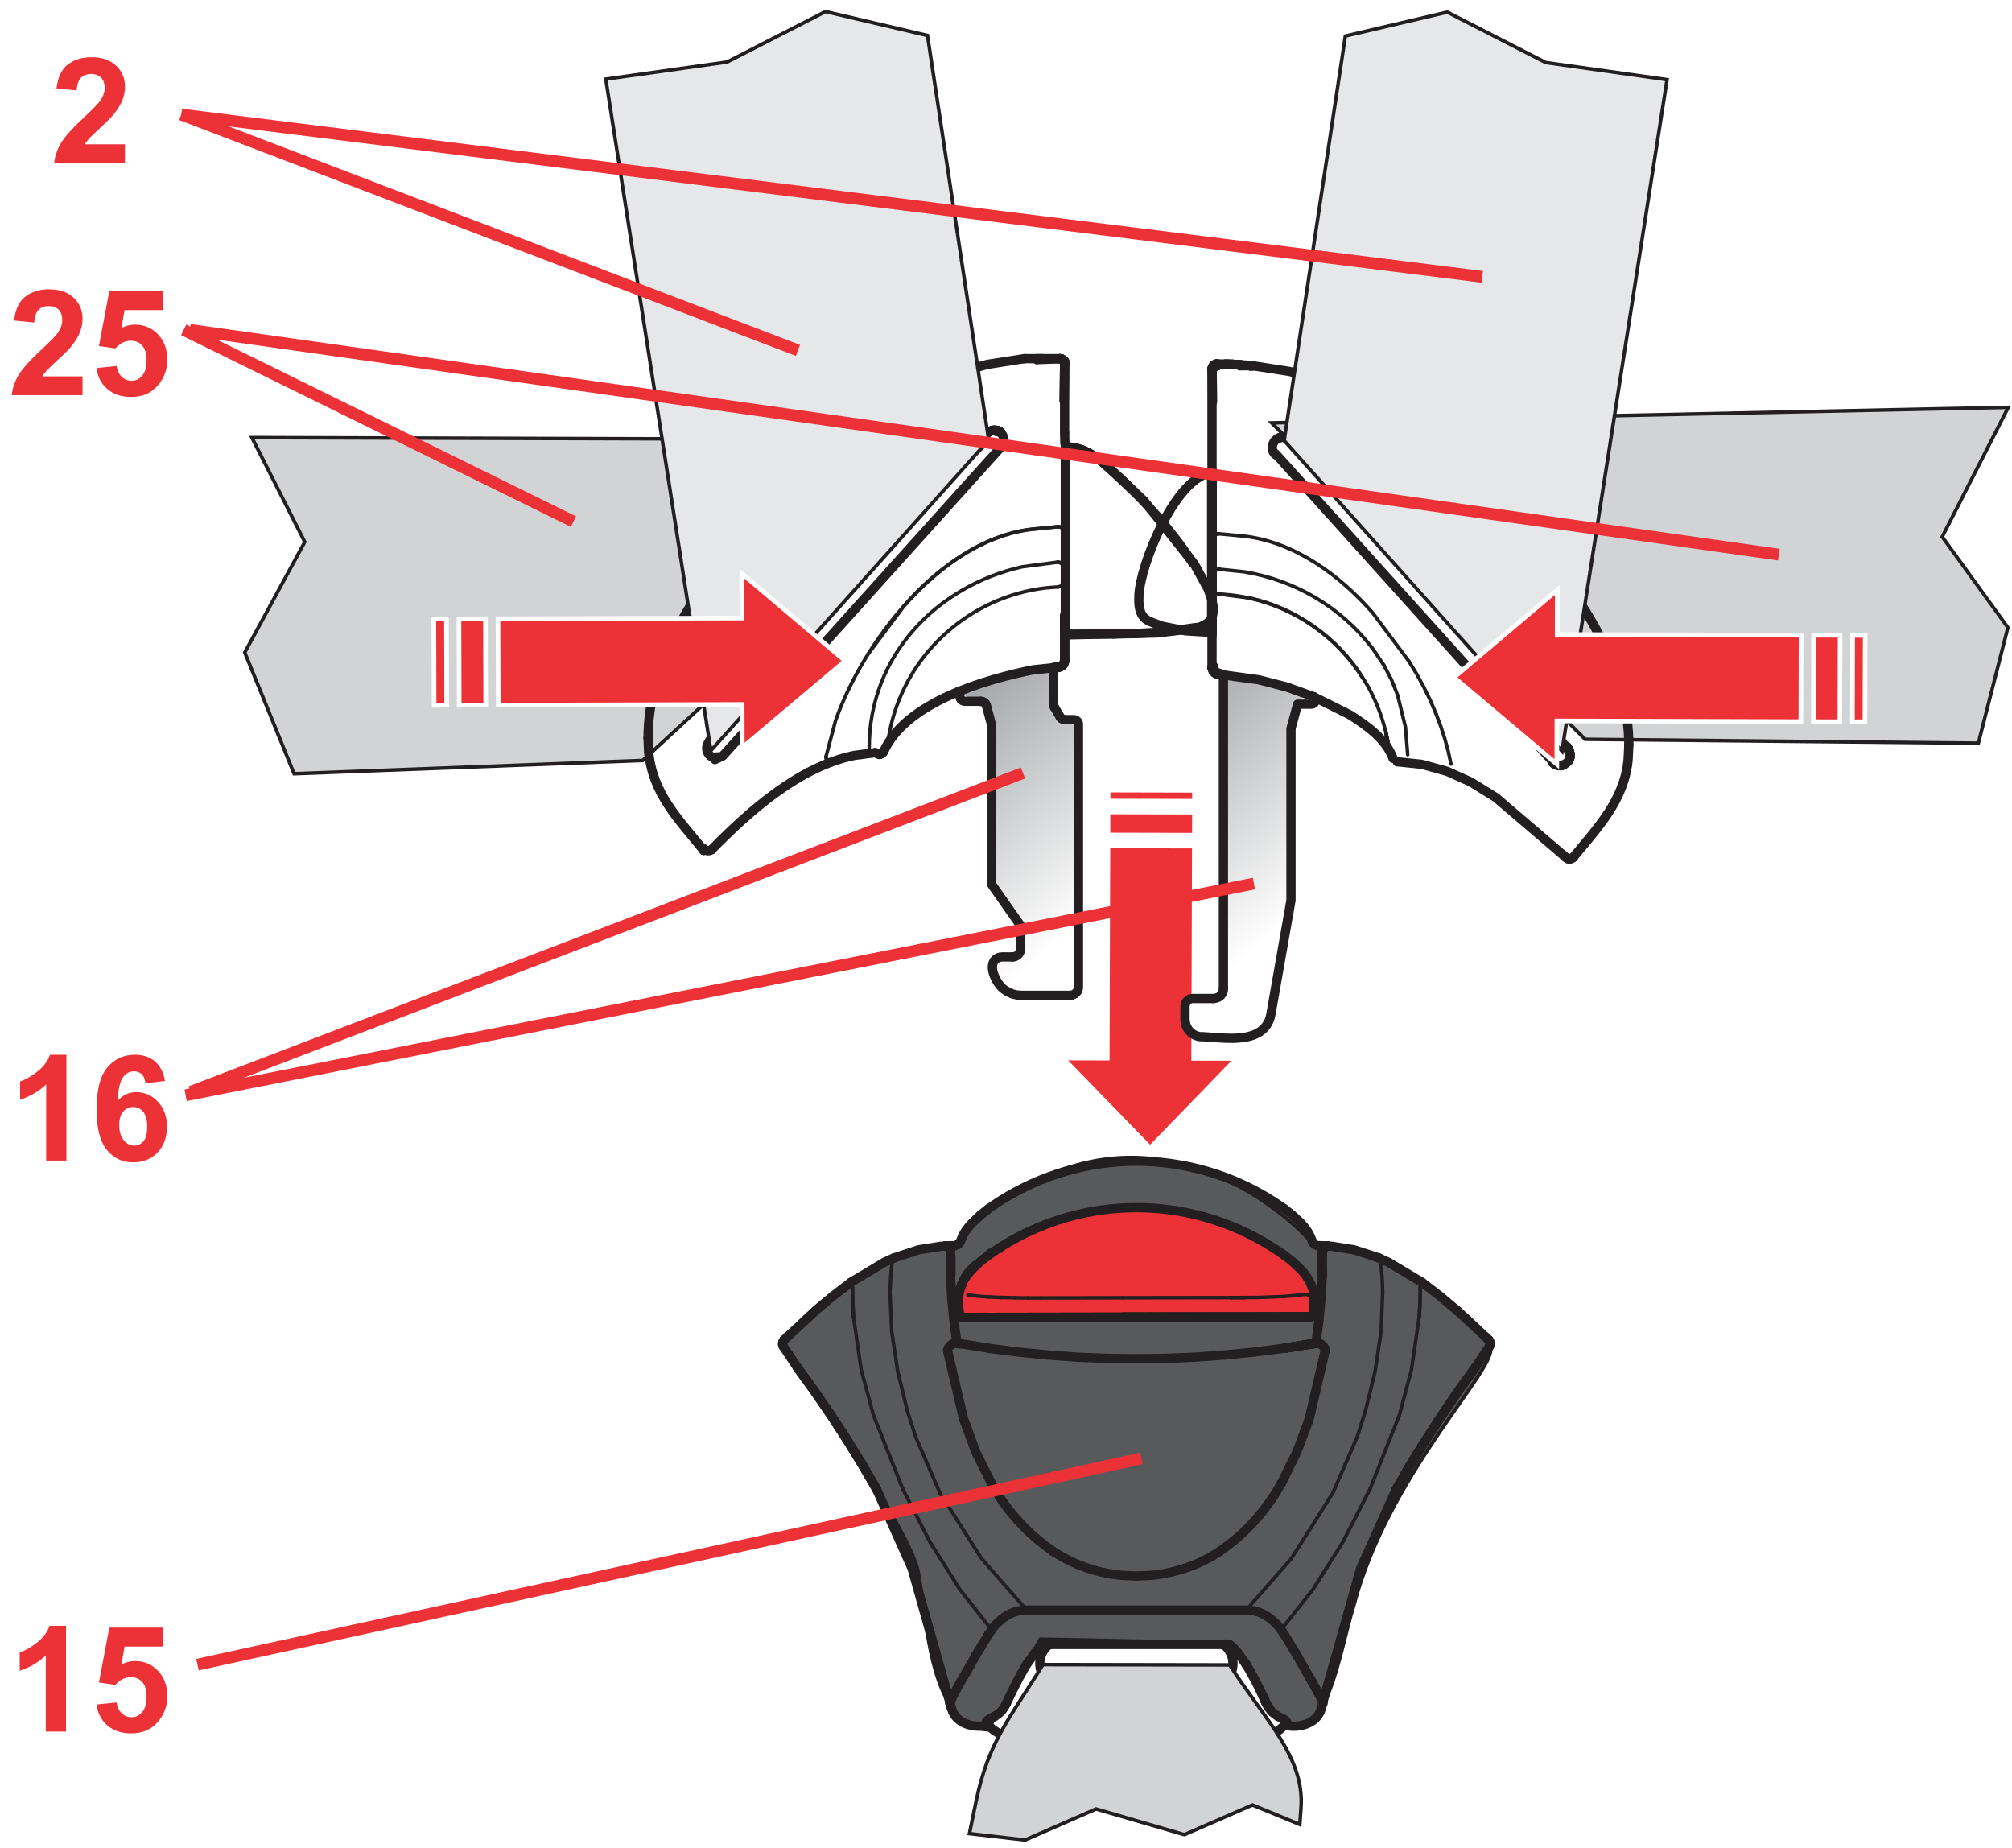 <?xml version="1.0" encoding="UTF-8"?>
<!DOCTYPE svg PUBLIC "-//W3C//DTD SVG 1.1//EN" "http://www.w3.org/Graphics/SVG/1.1/DTD/svg11.dtd">
<!-- Creator: CorelDRAW 2018 (64-Bit) -->
<svg xmlns="http://www.w3.org/2000/svg" xml:space="preserve" width="43.392mm" height="39.857mm" version="1.1" style="shape-rendering:geometricPrecision; text-rendering:geometricPrecision; image-rendering:optimizeQuality; fill-rule:evenodd; clip-rule:evenodd"
viewBox="0 0 1636.97 1503.62"
 xmlns:xlink="http://www.w3.org/1999/xlink">
 <defs>
  <style type="text/css">
   <![CDATA[
    .str0 {stroke:white;stroke-width:3.76;stroke-miterlimit:2.613}
    .str4 {stroke:#ED3237;stroke-width:9.58;stroke-miterlimit:2.613}
    .str1 {stroke:#231F20;stroke-width:2.87;stroke-miterlimit:2.613}
    .str2 {stroke:#231F20;stroke-width:7.55;stroke-linecap:round;stroke-linejoin:round;stroke-miterlimit:2.613}
    .str3 {stroke:#231F20;stroke-width:2.87;stroke-linecap:round;stroke-linejoin:round;stroke-miterlimit:2.613}
    .fil5 {fill:none}
    .fil8 {fill:none;fill-rule:nonzero}
    .fil2 {fill:#D1D3D4}
    .fil7 {fill:#E6E7E8}
    .fil1 {fill:#ED3237}
    .fil0 {fill:white;fill-rule:nonzero}
    .fil6 {fill:#ED3237;fill-rule:nonzero}
    .fil10 {fill:url(#id0)}
    .fil3 {fill:url(#id1)}
    .fil12 {fill:url(#id2)}
    .fil4 {fill:url(#id3)}
    .fil9 {fill:url(#id4)}
    .fil11 {fill:url(#id5)}
   ]]>
  </style>
  <linearGradient id="id0" gradientUnits="userSpaceOnUse" x1="918.66" y1="597.96" x2="1048.68" y2="748.49">
   <stop offset="0" style="stop-opacity:1; stop-color:#A7A9AC"/>
   <stop offset="1" style="stop-opacity:1; stop-color:white"/>
  </linearGradient>
  <linearGradient id="id1" gradientUnits="userSpaceOnUse" xlink:href="#id0" x1="761.47" y1="593.03" x2="890.06" y2="741.9">
  </linearGradient>
  <radialGradient id="id2" gradientUnits="userSpaceOnUse" gradientTransform="matrix(0 -0 -0 0 930 1044)" cx="929.73" cy="1044.11" r="5.78" fx="929.73" fy="1044.11">
   <stop offset="0" style="stop-opacity:1; stop-color:#58595B"/>
   <stop offset="1" style="stop-opacity:1; stop-color:#808285"/>
  </radialGradient>
  <radialGradient id="id3" gradientUnits="userSpaceOnUse" gradientTransform="matrix(0 -0 -0 0 823 548)" cx="822.53" cy="548.6" r="4.62" fx="822.53" fy="548.6">
   <stop offset="0" style="stop-opacity:1; stop-color:#231F20"/>
   <stop offset="1" style="stop-opacity:1; stop-color:#A7A9AC"/>
  </radialGradient>
  <radialGradient id="id4" gradientUnits="userSpaceOnUse" gradientTransform="matrix(0 -0 -0 0 1042 554)" xlink:href="#id3" cx="1041.89" cy="554.38" r="4.06" fx="1041.89" fy="554.38">
  </radialGradient>
  <radialGradient id="id5" gradientUnits="userSpaceOnUse" gradientTransform="matrix(3.491 -0 -0 3.491 188 -3691)" cx="-75.65" cy="1481.82" r="69.34" fx="-75.65" fy="1481.82">
   <stop offset="0" style="stop-opacity:1; stop-color:#231F20"/>
   <stop offset="1" style="stop-opacity:1; stop-color:#58595B"/>
  </radialGradient>
 </defs>
 <g id="Слой_x0020_1">
  <polygon class="fil0" points="-0,1503.62 1636.97,1503.62 1636.97,0 -0,0 "/>
  <polygon class="fil1 str0" points="864.56,860.74 900.85,860.83 901.41,688.17 971.72,688.34 971.15,861.01 1006.31,861.09 935.76,933.93 "/>
  <polygon class="fil1 str0" points="901.51,660.54 971.81,660.71 971.75,679.46 901.44,679.29 "/>
  <polygon class="fil1 str0" points="901.57,642.78 971.88,642.96 971.84,651.83 901.55,651.66 "/>
  <polygon class="fil2 str1" points="204.94,356.01 247.96,440.9 199.13,530.79 239.25,629.46 522.9,618.66 806.27,357.81 "/>
  <polygon class="fil3" points="853.41,541.5 857.49,580.78 877.55,583.33 875.77,809.01 817.03,809.7 804.42,782.71 831.54,776.03 829.19,748.28 806.88,716.42 806.36,577.12 780.6,563.57 853.41,541.5 "/>
  <path class="fil4" d="M593.12 613.2l223.44 -252.87c5.21,-3.25 -52.4,-26.55 -44.54,-58.44l91.72 -13.16c2.81,-0.77 5.09,48.81 -0.38,72.75 34.76,-0.12 108.91,80.64 125.37,139.93 5.53,19.94 -111.3,15.93 -122.88,15.31 -0.57,-1.57 1.45,26.79 -1.72,25.03 -48.28,3.62 -97.43,14.25 -152.73,74.05 -14.56,-9.49 -124.18,49.36 -132.41,78.99 -98.47,-53.62 -52.08,-213.47 91.38,-327.62l3.01 41.47 11.42 71.24 -104.57 118.7c-5.1,3.83 -11.05,25.95 12.89,14.63l0 0z"/>
  <polyline class="fil5 str2" points="780.9,562.19 780.9,566.54 781.25,567.94 781.95,569.23 783.14,570.05 784.55,570.52 798.04,570.52 798.04,570.64 "/>
  <polyline class="fil5 str2" points="802.4,573.46 801.45,571.93 799.93,570.88 798.04,570.52 798.04,570.64 "/>
  <polyline class="fil5 str2" points="802.4,573.46 806.86,590.13 806.86,719.54 830.34,753.01 830.34,772.14 "/>
  <polyline class="fil5 str2" points="823.77,778.49 825.77,778.25 827.64,777.32 829.05,775.91 829.99,774.04 830.34,772.04 830.34,772.14 "/>
  <path class="fil5 str2" d="M823.77 778.49l-8.45 0 -2.12 0.24c-12.08,3.83 -2.55,22.11 4,26.42l3.17 2 3.53 1.53 3.63 0.81 3.87 0.24 39.23 0 2.22 -0.34 2.12 -1.18 1.53 -1.64 0.81 -2.12 0.12 -2.36 0 -213.36 -0.34 -1.28 -0.95 -1.06 -1.17 -0.71 -1.29 -0.23 -7.52 0 0 0.11"/>
  <polyline class="fil5 str2" points="862.63,583.45 863.58,584.62 864.75,585.21 866.16,585.45 866.16,585.57 "/>
  <polyline class="fil5 str2" points="862.63,583.45 857.81,575.23 857.81,575.35 "/>
  <polyline class="fil5 str2" points="856.99,572.65 857.23,573.94 857.81,575.23 857.81,575.35 "/>
  <polyline class="fil5 str2" points="856.99,572.65 856.99,543.29 856.99,543.41 "/>
  <polyline class="fil5 str2" points="972.89,510.53 956.34,512.88 939.66,514.53 922.87,515.47 906.19,515.7 906.19,515.82 "/>
  <path class="fil5 str2" d="M868.26 363.51l3.29 0.24 5.4 1.05 5.29 1.76 7.05 3.76 7.75 5.4 33.7 31.7 40.98 51.54 11.17 20.2 2.93 8.22 1.17 5.75 0.12 3.75 -0.34 2.58 -0.24 1.17c-2.05,6.87 -8.7,9.28 -15.15,10.7l-30.53 3.63 -72.46 1.53 0 0.11"/>
  <path class="fil5 str2" d="M895.16 374.67l12.1 10.45c23.8,21.49 45.16,45.75 62.94,72.45l0 0.12"/>
  <line class="fil5 str2" x1="866.16" y1="501.02" x2="866.16" y2= "518.75" />
  <polyline class="fil5 str2" points="866.16,501.02 866.4,519.21 866.4,519.33 "/>
  <polyline class="fil5 str2" points="866.16,518.63 866.16,501.02 866.16,501.14 "/>
  <polyline class="fil5 str2" points="866.16,501.02 866.4,519.21 866.4,519.33 "/>
  <line class="fil5 str2" x1="866.75" y1="362.81" x2="866.75" y2= "517.34" />
  <path class="fil5 str2" d="M629.3 407.9l-36.98 41.68c-34.19,42.55 -64.83,94.25 -65.05,150.55l0 0.11"/>
  <path class="fil5 str3" d="M705.99 532.48l29.58 -39.57c26.32,-30.18 62.67,-57.16 103.46,-62.37l22.08 -2.1 0 0.11"/>
  <path class="fil5 str3" d="M671.93 615.86l7.87 -29.58c22.47,-63.96 84.48,-144.93 156.42,-155.25l24.9 -2.58 0 0.12"/>
  <path class="fil5 str3" d="M860.41 457.34l-28.65 3.75c-69.98,15.69 -124.66,72.74 -124.58,147.14l0 0.12"/>
  <path class="fil5 str3" d="M722.9 599.89l1.88 -9.28c14.09,-60.29 65.12,-105.39 126.59,-112.38l9.38 -0.71 0 0.12"/>
  <path class="fil5 str2" d="M577.4 602.7l-1.76 2.82c-2.02,4.82 0.84,10.14 5.99,11.15l1.29 0.12 -1.22 1.2 3.33 -1.56 -3.83 -0.47 5.84 -0.34 0.58 -0.36 0.47 -0.34 225.34 -250.12 1.64 -1.76 0.6 -0.94 0.58 -0.93 0.35 -1.07 0.12 -1.05 0.12 -1.07 -0.12 -1.05c-0.48,-2.84 -1.85,-4.53 -4.35,-5.87l-1.05 -0.24 -1.17 -0.24 0 0.12"/>
  <polyline class="fil5 str2" points="802.16,353.17 577.4,602.7 577.4,602.82 "/>
  <polyline class="fil5 str2" points="577.4,602.7 802.16,353.17 802.16,353.28 "/>
  <polyline class="fil5 str2" points="833.39,291.75 803.21,296.45 773.14,305.02 744.85,317.24 706.21,340.49 639.4,397.56 629.3,407.89 629.3,408 "/>
  <line class="fil5 str2" x1="866.16" y1="296.11" x2="866.16" y2= "352.35" />
  <polyline class="fil5 str2" points="865.8,326.17 866.16,296.11 866.16,296.23 "/>
  <polyline class="fil5 str2" points="865.8,326.17 866.16,296.11 866.16,296.23 "/>
  <polyline class="fil5 str2" points="866.16,296.11 865.92,294.58 865.11,293.16 863.81,292.23 862.29,291.87 862.29,291.99 "/>
  <polyline class="fil5 str2" points="866.28,295.28 865.93,293.87 864.99,292.7 863.81,291.99 862.29,291.75 862.29,291.87 "/>
  <polyline class="fil5 str2" points="866.28,295.4 865.93,293.87 864.99,292.7 863.81,291.99 862.29,291.75 862.29,291.87 863.81,292.23 865.11,293.16 865.93,294.58 866.16,296.11 866.16,296.23 "/>
  <polyline class="fil5 str2" points="866.28,295.4 865.93,293.87 864.99,292.7 863.81,291.99 862.29,291.75 862.29,291.87 "/>
  <polyline class="fil5 str2" points="848.31,291.75 833.39,291.75 833.39,291.87 "/>
  <polyline class="fil5 str2" points="862.29,291.87 843.73,292.58 843.73,292.7 "/>
  <polyline class="fil5 str2" points="843.61,291.75 862.29,291.75 862.29,291.87 "/>
  <line class="fil5 str2" x1="866.28" y1="293.99" x2="866.28" y2= "295.4" />
  <line class="fil5 str2" x1="866.28" y1="294.11" x2="866.28" y2= "295.52" />
  <polyline class="fil5 str2" points="866.16,296.11 866.28,295.4 866.28,295.52 "/>
  <polyline class="fil5 str2" points="866.4,360.81 866.16,352.24 866.16,352.36 "/>
  <polyline class="fil5 str2" points="810.15,350.59 808.04,350.25 805.94,350.59 803.94,351.76 803.94,351.88 "/>
  <polyline class="fil5 str2" points="814.15,351.64 810.15,350.59 810.15,350.7 "/>
  <polyline class="fil5 str2" points="803.94,351.76 805.94,350.59 808.05,350.23 810.15,350.59 810.15,350.71 "/>
  <path class="fil5 str2" d="M814.15 351.64l-0.95 -0.58c-2.83,-1.73 -6.77,-1.6 -9.26,0.71l0 0.12"/>
  <polyline class="fil5 str2" points="810.15,350.59 814.15,351.64 814.15,351.76 "/>
  <polyline class="fil5 str2" points="812.62,350.71 814.25,351.76 814.25,351.88 "/>
  <polyline class="fil5 str2" points="811.67,350.37 812.62,350.71 812.62,350.83 "/>
  <polyline class="fil5 str2" points="810.02,350.01 811.67,350.37 811.67,350.47 "/>
  <polyline class="fil5 str2" points="807.56,350.01 810.02,350.01 810.02,350.13 "/>
  <polyline class="fil5 str2" points="811.91,351.07 812.03,351.07 812.03,351.19 "/>
  <polyline class="fil5 str2" points="812.62,351.31 811.91,351.07 811.91,351.19 "/>
  <polyline class="fil5 str2" points="812.03,351.07 811.56,350.95 811.56,351.07 "/>
  <polyline class="fil5 str2" points="812.74,350.71 814.15,351.66 814.15,351.76 "/>
  <polyline class="fil5 str2" points="812.03,350.47 812.74,350.71 812.74,350.82 "/>
  <polyline class="fil5 str2" points="811.91,350.47 812.03,350.47 812.03,350.59 "/>
  <polyline class="fil5 str2" points="807.69,350.01 809.81,349.89 811.91,350.47 811.91,350.59 "/>
  <polyline class="fil5 str2" points="895.17,374.67 887.54,369.5 881.08,366.44 874.74,364.45 871.45,363.98 868.05,363.74 868.05,363.86 "/>
  <polyline class="fil5 str2" points="868.05,363.74 872.51,364.09 876.86,365.03 881.08,366.32 885.07,368.2 885.07,368.32 "/>
  <path class="fil5 str3" d="M860.4 457.33l0.83 0c1.62,0.37 3.15,1.11 3.29,2.94l0 0.11"/>
  <polyline class="fil5 str3" points="864.51,460.27 864.51,459.92 864.39,459.68 864.27,459.32 864.16,459.1 864.04,458.86 863.8,458.62 863.56,458.39 863.33,458.15 862.98,457.93 862.63,457.81 861.92,457.45 861.22,457.33 860.4,457.33 860.4,457.45 "/>
  <path class="fil5 str3" d="M861.1 428.45l0.82 0.12c1.48,0.11 3.22,1.49 3.17,3.05l0 0.12"/>
  <polyline class="fil5 str3" points="865.09,431.62 865.09,431.25 864.97,431.03 864.97,430.67 864.75,430.44 864.63,430.08 864.39,429.86 864.15,429.62 863.92,429.38 863.56,429.15 863.33,429.03 862.63,428.67 861.92,428.55 861.1,428.45 861.1,428.55 "/>
  <polyline class="fil5 str3" points="860.74,477.53 862.27,477.19 863.44,476.36 864.27,475.19 864.49,473.78 864.49,473.9 "/>
  <path class="fil5 str2" d="M712.08 612.33l-17.02 2.24c-44.97,9.24 -84.95,44.98 -116.02,76.55l0 0.12"/>
  <path class="fil5 str2" d="M527.25 600.12l0.47 11.51c3.34,34.06 23.77,54.09 44.74,80.08l0 0.12"/>
  <polyline class="fil5 str3" points="671.93,615.85 672.17,616.79 672.4,617.72 672.87,618.43 673.1,618.9 673.46,619.13 673.81,619.49 674.17,619.72 674.39,619.84 674.75,620.08 675.1,620.08 675.46,620.2 675.81,620.08 676.16,620.08 676.16,620.2 "/>
  <polyline class="fil5 str3" points="676.16,620.08 675.81,620.08 675.46,620.2 675.11,620.08 674.75,620.08 674.41,619.84 674.17,619.72 673.82,619.49 673.46,619.13 673.22,618.91 672.87,618.43 672.41,617.72 672.17,616.79 671.93,615.85 671.93,615.97 "/>
  <polyline class="fil5 str2" points="572.48,691.71 573.18,690.88 573.18,691 "/>
  <polyline class="fil5 str2" points="573.18,690.88 572.48,691.71 572.48,691.83 "/>
  <polyline class="fil5 str2" points="573.18,690.88 574.47,691.83 576,692.17 577.64,691.93 579.05,691.12 579.05,691.23 "/>
  <path class="fil5 str2" d="M860.63 542.81l-20.19 2.12c-37.72,7.63 -102.9,25.91 -121.31,66.11l0 0.12"/>
  <line class="fil5 str2" x1="779.37" y1="562.89" x2="779.37" y2= "563.13" />
  <polygon class="fil5 str2" points="779.37,563.01 779.37,562.89 "/>
  <polyline class="fil5 str2" points="715.49,613.74 717.02,613.39 718.31,612.45 719.14,611.04 719.14,611.16 "/>
  <polyline class="fil5 str2" points="712.08,612.33 715.49,613.74 715.49,613.86 "/>
  <polyline class="fil5 str2" points="715.49,613.74 712.08,612.33 712.08,612.45 "/>
  <polyline class="fil5 str2" points="866.15,536.95 865.9,538.71 865.09,540.36 863.91,541.65 862.39,542.48 860.62,542.82 860.62,542.94 "/>
  <polyline class="fil5 str2" points="860.62,542.82 862.38,542.48 863.91,541.65 865.08,540.36 865.9,538.71 866.15,536.95 866.15,537.07 "/>
  <polyline class="fil5 str2" points="866.37,537.07 866.02,538.83 865.32,540.48 864.03,541.77 862.5,542.6 860.73,542.94 860.73,543.06 "/>
  <polyline class="fil5 str2" points="860.73,542.94 862.49,542.6 864.01,541.77 865.31,540.48 866.01,538.83 866.37,537.07 866.37,537.19 "/>
  <line class="fil5 str2" x1="866.13" y1="518.64" x2="866.13" y2= "537.07" />
  <polyline class="fil5 str2" points="860.61,542.83 860.02,542.25 860.02,542.37 "/>
  <polyline class="fil5 str2" points="860.02,542.25 860.61,542.83 860.61,542.96 "/>
  <polyline class="fil5 str2" points="857.08,543.08 860.61,542.83 860.61,542.96 "/>
  <polyline class="fil5 str2" points="856.96,543.2 857.08,543.08 857.08,543.2 "/>
  <polyline class="fil5 str2" points="860.71,542.96 856.96,543.2 856.96,543.31 "/>
  <polyline class="fil5 str2" points="860.6,542.83 860.71,542.96 860.71,543.08 "/>
  <polyline class="fil5 str2" points="860.71,542.96 860.6,542.83 860.6,542.96 "/>
  <line class="fil5 str2" x1="857.07" y1="543.08" x2="857.07" y2= "543.31" />
  <polyline class="fil5 str2" points="857.07,543.2 860.71,542.96 860.71,543.08 "/>
  <polyline class="fil5 str2" points="906.15,515.71 867.76,515.95 867.76,516.06 "/>
  <line class="fil5 str2" x1="866.35" y1="519.24" x2="866.35" y2= "537.21" />
  <path class="fil6" d="M101.65 117.38l0 15.27 -57.61 0c0.64,-5.76 2.49,-11.23 5.63,-16.41 3.12,-5.16 9.28,-12 18.46,-20.56 7.44,-6.88 11.97,-11.58 13.64,-14.03 2.25,-3.39 3.4,-6.75 3.4,-10.06 0,-3.64 -0.97,-6.47 -2.95,-8.44 -1.98,-1.98 -4.7,-2.96 -8.16,-2.96 -3.45,0 -6.15,1.04 -8.2,3.09 -2.01,2.07 -3.2,5.51 -3.5,10.3l-16.37 -1.64c0.97,-9.05 4.03,-15.53 9.18,-19.48 5.14,-3.93 11.57,-5.91 19.3,-5.91 8.47,0 15.11,2.29 19.94,6.85 4.83,4.56 7.25,10.23 7.25,17.02 0,3.86 -0.69,7.52 -2.08,11.02 -1.38,3.49 -3.58,7.15 -6.57,10.96 -2,2.54 -5.59,6.2 -10.76,10.94 -5.19,4.75 -8.49,7.93 -9.86,9.49 -1.38,1.56 -2.52,3.07 -3.38,4.55l32.65 0z"/>
  <path class="fil6" d="M54.01 944.16l-16.44 0 0 -61.95c-6,5.64 -13.07,9.78 -21.21,12.46l0 -14.91c4.27,-1.4 8.94,-4.06 13.97,-7.98 5.03,-3.92 8.48,-8.49 10.34,-13.72l13.34 0 0 86.09z"/>
  <path class="fil6" d="M134.26 879.42l-15.91 1.76c-0.38,-3.27 -1.4,-5.7 -3.03,-7.27 -1.64,-1.56 -3.78,-2.34 -6.4,-2.34 -3.45,0 -6.38,1.56 -8.8,4.7 -2.4,3.12 -3.89,9.6 -4.52,19.46 4.11,-4.83 9.18,-7.24 15.26,-7.24 6.87,0 12.74,2.61 17.63,7.85 4.89,5.2 7.33,11.95 7.33,20.22 0,8.78 -2.57,15.81 -7.72,21.12 -5.12,5.3 -11.75,7.94 -19.82,7.94 -8.65,0 -15.77,-3.35 -21.35,-10.09 -5.56,-6.72 -8.36,-17.74 -8.36,-33.07 0,-15.72 2.89,-27.03 8.7,-33.98 5.8,-6.95 13.35,-10.42 22.64,-10.42 6.51,0 11.9,1.84 16.17,5.47 4.26,3.65 6.99,8.94 8.16,15.89zm-37.25 35.85c0,5.32 1.23,9.46 3.67,12.35 2.46,2.92 5.27,4.38 8.42,4.38 3.06,0 5.58,-1.2 7.61,-3.58 2.04,-2.37 3.02,-6.29 3.02,-11.7 0,-5.56 -1.06,-9.66 -3.26,-12.26 -2.18,-2.6 -4.91,-3.89 -8.19,-3.89 -3.15,0 -5.83,1.24 -8.01,3.72 -2.2,2.47 -3.27,6.15 -3.27,10.98z"/>
  <path class="fil6" d="M53.69 1408.71l-16.44 0 0 -61.95c-6,5.64 -13.07,9.78 -21.22,12.46l0 -14.91c4.27,-1.4 8.94,-4.06 13.98,-7.97 5.03,-3.93 8.48,-8.49 10.34,-13.72l13.34 0 0 86.09z"/>
  <path class="fil6" d="M78.51 1386.65l16.37 -1.68c0.46,3.69 1.85,6.63 4.15,8.79 2.29,2.17 4.95,3.25 7.94,3.25 3.43,0 6.35,-1.38 8.71,-4.17 2.38,-2.79 3.58,-7.01 3.58,-12.62 0,-5.26 -1.18,-9.2 -3.55,-11.85 -2.36,-2.62 -5.43,-3.95 -9.21,-3.95 -4.71,0 -8.94,2.1 -12.69,6.27l-13.32 -1.93 8.43 -44.63 43.45 0 0 15.38 -31 0 -2.58 14.56c3.67,-1.82 7.4,-2.75 11.23,-2.75 7.29,0 13.48,2.66 18.54,7.94 5.07,5.32 7.6,12.2 7.6,20.67 0,7.05 -2.04,13.35 -6.13,18.89 -5.58,7.56 -13.31,11.34 -23.21,11.34 -7.93,0 -14.37,-2.12 -19.36,-6.38 -4.99,-4.25 -7.99,-9.96 -8.94,-17.14z"/>
  <polygon class="fil7 str1" points="492.88,64.36 591.57,50.45 671.65,9.42 754.62,28.88 804.42,357.99 578.35,610.67 "/>
  <polygon class="fil1 str0" points="603.52,466.51 603.63,502.8 405.17,503.36 405.37,573.67 603.83,573.1 603.92,608.26 687.65,537.71 "/>
  <polygon class="fil1 str0" points="373.42,503.44 373.62,573.75 395.16,573.69 394.96,503.37 "/>
  <polygon class="fil1 str0" points="353,503.51 353.2,573.82 363.41,573.78 363.21,503.48 "/>
  <polygon class="fil2 str1" points="1633.94,331.39 1580.21,436.72 1633.63,510.53 1609.6,604.61 1289.67,601.45 1034.63,344.02 "/>
  <path class="fil6" d="M67.14 306.19l0 15.26 -57.61 0c0.64,-5.76 2.49,-11.23 5.63,-16.41 3.11,-5.16 9.27,-12 18.46,-20.56 7.44,-6.88 11.96,-11.58 13.64,-14.03 2.25,-3.4 3.39,-6.75 3.39,-10.06 0,-3.65 -0.97,-6.47 -2.95,-8.44 -1.98,-1.98 -4.7,-2.95 -8.16,-2.95 -3.45,0 -6.15,1.04 -8.2,3.09 -2.01,2.08 -3.19,5.51 -3.5,10.3l-16.37 -1.64c0.97,-9.05 4.03,-15.53 9.19,-19.49 5.13,-3.92 11.56,-5.91 19.3,-5.91 8.47,0 15.11,2.29 19.93,6.85 4.83,4.56 7.25,10.23 7.25,17.02 0,3.86 -0.69,7.52 -2.07,11.02 -1.38,3.49 -3.58,7.15 -6.58,10.95 -2,2.54 -5.59,6.2 -10.75,10.94 -5.19,4.75 -8.49,7.93 -9.86,9.49 -1.38,1.56 -2.52,3.07 -3.38,4.55l32.65 0z"/>
  <path class="fil6" d="M78.5 299.41l16.37 -1.68c0.47,3.69 1.85,6.63 4.15,8.79 2.29,2.17 4.95,3.24 7.94,3.24 3.43,0 6.35,-1.38 8.72,-4.16 2.38,-2.8 3.58,-7.01 3.58,-12.62 0,-5.26 -1.18,-9.2 -3.55,-11.85 -2.35,-2.62 -5.43,-3.95 -9.21,-3.95 -4.71,0 -8.94,2.11 -12.7,6.27l-13.32 -1.93 8.42 -44.62 43.45 0 0 15.38 -31 0 -2.58 14.56c3.67,-1.82 7.4,-2.75 11.23,-2.75 7.29,0 13.48,2.66 18.54,7.94 5.07,5.32 7.6,12.2 7.6,20.67 0,7.05 -2.04,13.35 -6.14,18.89 -5.58,7.56 -13.31,11.34 -23.21,11.34 -7.93,0 -14.37,-2.12 -19.36,-6.38 -4.99,-4.24 -7.99,-9.95 -8.94,-17.14z"/>
  <line class="fil8 str4" x1="149.42" y1="268.34" x2="466.57" y2= "424.35" />
  <path class="fil9" d="M1257.58 618.96l-223.43 -252.87c-5.21,-3.24 52.39,-26.54 44.55,-58.43l-91.74 -13.16c-2.8,-0.77 -5.09,65.33 0.4,89.28 -34.78,-0.12 -43.83,49.64 -60.28,108.92 -5.53,19.94 47.24,22.13 58.81,21.51 -1.51,-0.53 -2.49,35.07 0.68,33.31 48.28,3.61 97.43,14.24 152.73,74.04 14.56,-9.48 124.18,49.38 132.41,79 98.49,-53.63 52.08,-213.47 -91.37,-327.63l-3.01 41.48 -11.42 71.23 104.58 118.7c5.08,3.85 11.03,25.97 -12.91,14.63l0 0z"/>
  <polygon class="fil10" points="1060.92,564.84 1048.46,590.68 1047.85,733.77 1033.66,827.18 1015.24,840.27 967.49,841.17 965.68,812.8 996.38,811.92 997.4,549.04 1060.92,564.84 "/>
  <line class="fil8 str2" x1="985.86" y1="384.18" x2="985.86" y2= "515.35" />
  <polyline class="fil8 str2" points="986.1,542.82 986.1,299.87 986.1,299.98 "/>
  <path class="fil8 str2" d="M1223.18 413.65l36.98 41.58c34.21,42.6 64.8,94.32 65.05,150.65l0 0.12"/>
  <polyline class="fil8 str2" points="985.98,515.8 985.98,383.58 985.98,383.71 "/>
  <line class="fil8 str2" x1="986.1" y1="382.29" x2="986.1" y2= "517.22" />
  <polyline class="fil8 str2" points="1275.08,608.46 1050.32,358.93 1050.32,359.04 "/>
  <polyline class="fil8 str2" points="1037.76,369.14 1263.57,619.86 1263.57,619.96 "/>
  <polyline class="fil8 str2" points="985.86,515.22 985.86,384.17 985.86,384.29 "/>
  <path class="fil8 str2" d="M984.32 514.39l-19.6 -1.17 -19.03 -3.76c-10.88,-4.18 -17.29,-4.63 -18.91,-16.9l-0.23 -3.17 0.12 -5.99c1.77,-25.23 27.94,-89.58 55.3,-98.06l1.18 -0.23 1.17 -0.12 0 0.12"/>
  <path class="fil8 str3" d="M1146.49 538.24l-29.58 -39.57c-26.3,-30.17 -62.7,-57.17 -103.46,-62.35l-22.07 -2.11 0 0.11"/>
  <path class="fil8 str3" d="M1125.95 541.19l-9.04 -13.39c-25.45,-33.67 -63.04,-55.75 -104.51,-62.59l-20.32 -2.11 0 0.11"/>
  <path class="fil8 str3" d="M991.73 483.29l24.78 3.17c37.81,8.13 71.84,32.27 92.17,65.17l0 0.12"/>
  <path class="fil8 str3" d="M1129.58 605.65l-1.88 -9.27c-14.08,-60.26 -65.14,-105.4 -126.59,-112.38l-9.38 -0.71 0 0.12"/>
  <polyline class="fil8 str2" points="1019.21,297.52 1049.27,302.21 1079.34,310.79 1107.63,323 1146.38,346.25 1213.08,403.32 1223.17,413.65 1223.17,413.77 "/>
  <polyline class="fil8 str2" points="986.21,301.05 986.56,326.65 986.56,326.75 "/>
  <polyline class="fil8 str2" points="997.14,296.12 1003.13,296.36 1003.13,296.47 "/>
  <polyline class="fil8 str2" points="1002.89,296.36 997.14,296.12 997.14,296.24 "/>
  <polyline class="fil8 str2" points="990.09,296.01 1002.89,296.36 1002.89,296.48 "/>
  <polyline class="fil8 str2" points="990.09,296.01 990.21,297.54 990.21,297.65 "/>
  <polyline class="fil8 str2" points="990.21,297.54 988.8,297.78 987.51,298.49 986.56,299.66 986.21,301.19 986.21,301.3 "/>
  <polyline class="fil8 str2" points="986.21,301.19 986.1,299.9 986.1,300.02 "/>
  <polyline class="fil8 str2" points="986.1,299.9 986.44,298.37 987.27,297.08 988.56,296.25 990.09,296.03 990.09,296.14 "/>
  <polyline class="fil8 str2" points="986.33,301.89 986.21,301.19 986.21,301.31 "/>
  <line class="fil8 str2" x1="990.21" y1="297.54" x2="990.21" y2= "297.78" />
  <polygon class="fil8 str2" points="990.21,297.66 990.21,297.54 "/>
  <polyline class="fil8 str2" points="986.1,299.9 986.21,301.07 986.21,301.19 "/>
  <polyline class="fil8 str2" points="990.21,297.54 990.09,296.01 990.09,296.13 "/>
  <polyline class="fil8 str2" points="990.21,297.54 989.97,296.01 989.97,296.13 "/>
  <polyline class="fil8 str2" points="1009.46,296.72 1002.89,296.37 1002.89,296.48 "/>
  <polyline class="fil8 str2" points="1003.12,296.37 1009.46,296.72 1009.46,296.84 "/>
  <polyline class="fil8 str2" points="1019.21,297.54 1017.21,297.54 1017.21,297.66 "/>
  <polyline class="fil8 str2" points="1017.21,297.54 1015.68,297.2 1015.68,297.3 "/>
  <polyline class="fil8 str2" points="1015.68,297.2 1019.21,297.54 1019.21,297.66 "/>
  <polyline class="fil8 str2" points="1015.68,297.2 1017.21,297.54 1017.21,297.66 "/>
  <polyline class="fil8 str2" points="1016.15,297.2 1017.44,297.54 1017.44,297.66 "/>
  <polyline class="fil8 str2" points="1017.44,297.54 1008.87,297.54 1008.87,297.66 "/>
  <polyline class="fil8 str2" points="1007.57,296.6 1016.15,297.19 1016.15,297.3 "/>
  <polyline class="fil8 str2" points="1019.19,297.54 1017.44,297.54 1017.44,297.66 "/>
  <polyline class="fil8 str2" points="1017.44,297.54 1016.15,297.2 1016.15,297.3 "/>
  <polyline class="fil8 str2" points="1016.15,297.2 1019.19,297.54 1019.19,297.66 "/>
  <path class="fil8 str2" d="M1037.28 369.53l-1.29 -1.76c-3.41,-6.76 3.6,-14.37 10.57,-11.39l2 1.17 0 0.12"/>
  <polyline class="fil8 str2" points="1048.56,357.55 1047.26,356.61 1047.26,356.73 "/>
  <polyline class="fil8 str2" points="1047.26,356.61 1046.09,356.14 1046.09,356.26 "/>
  <polyline class="fil8 str2" points="1046.09,356.14 1044.92,355.8 1044.92,355.9 "/>
  <polyline class="fil8 str2" points="1044.92,355.8 1042.46,355.8 1042.46,355.92 "/>
  <polyline class="fil8 str2" points="1042.46,355.8 1040.81,356.14 1040.81,356.26 "/>
  <polyline class="fil8 str2" points="1040.81,356.14 1039.86,356.49 1039.86,356.61 "/>
  <polyline class="fil8 str2" points="1049.03,357.9 1050.32,358.95 1050.32,359.07 "/>
  <polyline class="fil8 str2" points="1049.03,357.9 1048.57,357.54 1048.57,357.66 "/>
  <path class="fil8 str3" d="M991.38 434.21l-0.71 0.12c-1.5,0.02 -3.35,1.46 -3.29,3.05l0 0.12"/>
  <polyline class="fil8 str3" points="987.39,437.38 987.39,437.02 987.51,436.79 987.51,436.43 987.75,436.21 987.85,435.85 988.09,435.62 988.33,435.38 988.56,435.14 988.92,434.92 989.15,434.8 989.85,434.44 990.67,434.32 991.38,434.21 991.38,434.32 "/>
  <polyline class="fil8 str3" points="987.97,479.54 987.97,466.03 987.97,466.15 "/>
  <path class="fil8 str3" d="M992.08 463.1l-0.83 0c-1.49,0.31 -3.24,1.21 -3.29,2.94l0 0.11"/>
  <polyline class="fil8 str3" points="987.97,466.04 987.97,465.7 988.09,465.46 988.21,465.1 988.44,464.63 988.68,464.4 988.92,464.17 989.26,463.93 989.5,463.7 989.85,463.58 990.55,463.34 991.26,463.1 992.08,463.1 992.08,463.22 "/>
  <polyline class="fil8 str3" points="991.73,483.31 990.31,482.96 989.02,482.13 988.2,480.97 987.97,479.55 987.97,479.67 "/>
  <polyline class="fil8 str2" points="1068.99,566.9 1046.92,558.91 1024.25,553.04 992.55,548.69 992.55,548.81 "/>
  <polyline class="fil8 str2" points="991.85,548.57 990.09,548.23 988.56,547.4 987.39,546.11 986.56,544.46 986.32,542.7 986.32,542.82 "/>
  <polyline class="fil8 str2" points="986.32,542.7 986.08,542.82 986.08,542.94 "/>
  <polyline class="fil8 str2" points="986.08,542.82 986.43,544.58 987.13,546.23 988.42,547.52 989.96,548.35 991.73,548.69 991.73,548.81 "/>
  <polyline class="fil8 str2" points="986.08,542.82 986.32,542.7 986.32,542.82 "/>
  <polyline class="fil8 str2" points="991.73,548.69 989.97,548.35 988.44,547.52 987.15,546.23 986.44,544.58 986.08,542.82 986.08,542.94 "/>
  <polyline class="fil8 str2" points="986.08,542.82 987.03,542 987.03,542.12 "/>
  <polyline class="fil8 str2" points="987.03,542 987.37,543.76 988.08,545.28 989.37,546.58 990.9,547.52 992.67,547.87 992.67,547.99 "/>
  <polyline class="fil8 str2" points="987.03,542 986.08,542.82 986.08,542.94 "/>
  <polyline class="fil8 str2" points="986.32,542.7 986.56,544.46 987.37,546.11 988.56,547.4 990.07,548.23 991.85,548.57 991.85,548.69 "/>
  <polyline class="fil8 str2" points="1274.26,697.71 1216.95,648.75 1196.64,636.18 1177.26,627.49 1156.95,621.85 1136.87,619.73 1136.87,619.86 "/>
  <path class="fil8 str2" d="M1325.21 605.88l-0.58 12.22c-3.14,32.79 -24.5,55 -44.63,79.37l0 0.12"/>
  <path class="fil8 str2" d="M1068.99 566.9l29.36 14.68c13.76,8.81 28.92,19.26 34.99,35.23l0 0.12"/>
  <polyline class="fil8 str3" points="1180.55,621.62 1178.31,611.3 1175.49,600.95 1172.22,590.86 1168.45,580.87 1168.45,580.99 "/>
  <polyline class="fil8 str3" points="1145.32,614 1143.45,591.33 1137.1,565.5 1132.17,553.06 1125.95,541.19 1125.95,541.31 "/>
  <polyline class="fil8 str3" points="1168.45,580.88 1163.75,569.85 1158.47,559.05 1152.72,548.48 1146.49,538.26 1146.49,538.38 "/>
  <polygon class="fil8 str2" points="1068.99,567.02 1068.99,566.9 1068.99,567.02 1068.99,566.9 "/>
  <polyline class="fil8 str3" points="1129.59,605.65 1127.59,595.79 1127.59,595.91 "/>
  <polyline class="fil8 str3" points="1127.59,595.79 1129.59,605.65 1129.59,605.77 "/>
  <polyline class="fil8 str3" points="1127.59,595.79 1129.59,605.65 1129.59,605.77 "/>
  <polyline class="fil8 str3" points="1130.17,607.3 1129.59,605.65 1129.59,605.77 "/>
  <polyline class="fil8 str3" points="1129.59,605.65 1130.17,607.3 1130.17,607.41 "/>
  <polyline class="fil8 str3" points="1136.87,619.75 1136.99,619.51 1136.99,619.63 "/>
  <polyline class="fil8 str3" points="1133.22,617.04 1134.05,618.33 1135.34,619.28 1136.87,619.75 1136.87,619.87 "/>
  <polyline class="fil8 str3" points="1136.87,619.75 1135.34,619.28 1134.05,618.33 1133.22,617.04 1133.22,617.17 "/>
  <polyline class="fil8 str3" points="1136.87,619.75 1136.99,619.51 1136.99,619.63 "/>
  <path class="fil8 str2" d="M1263.57 619.86l1.65 1.41c6.12,4.1 13.96,-2.02 11.98,-8.93l-0.83 -2 0 0.12 0.35 0.71c1.28,2.74 1.05,4.8 -0.23,7.52l0 0.12"/>
  <polyline class="fil8 str2" points="1277.42,615.74 1277.3,612.8 1277.3,612.92 "/>
  <polyline class="fil8 str2" points="1276.01,609.75 1275.43,608.93 1275.43,609.05 "/>
  <polyline class="fil8 str2" points="1275.43,608.93 1275.89,609.75 1275.89,609.87 "/>
  <polyline class="fil8 str2" points="1275.43,608.93 1276.01,609.75 1276.01,609.87 "/>
  <polyline class="fil8 str2" points="1276.01,609.75 1276.6,610.22 1276.6,610.34 "/>
  <polyline class="fil8 str2" points="1276.6,610.22 1274.95,607.52 1274.95,607.64 "/>
  <polyline class="fil8 str2" points="1276.6,610.22 1276.36,610.46 1276.36,610.56 "/>
  <polyline class="fil8 str2" points="1276.36,610.34 1276.01,609.75 1276.01,609.87 "/>
  <polyline class="fil8 str2" points="1276.01,609.75 1276.6,610.22 1276.6,610.34 "/>
  <polyline class="fil8 str2" points="1274.96,607.52 1276.61,610.22 1276.61,610.34 "/>
  <polyline class="fil8 str2" points="1277.3,612.8 1276.72,611.04 1276.72,611.15 "/>
  <polyline class="fil8 str2" points="1276.72,611.04 1276.36,610.46 1276.36,610.58 "/>
  <polyline class="fil8 str2" points="1276.36,610.46 1276.6,610.22 1276.6,610.34 "/>
  <path class="fil8 str2" d="M1270.13 622.9l-0.94 0c-1.9,0.07 -3.81,-0.66 -5.27,-1.87l-0.71 -0.83 0 0.12"/>
  <polyline class="fil8 str2" points="1263.21,620.2 1263.56,619.84 1263.56,619.96 "/>
  <polyline class="fil8 str2" points="1263.56,619.84 1263.21,620.2 1263.21,620.3 "/>
  <polyline class="fil8 str2" points="1263.09,620.2 1264.26,621.25 1264.26,621.37 "/>
  <polyline class="fil8 str2" points="1265.91,622.19 1267.2,622.66 1267.2,622.78 "/>
  <polyline class="fil8 str2" points="1268.49,622.9 1270.13,622.9 1270.13,623.02 "/>
  <polyline class="fil8 str2" points="1271.2,622.66 1272.14,622.42 1272.14,622.54 "/>
  <polyline class="fil8 str2" points="1277.06,617.26 1277.41,615.73 1277.41,615.85 "/>
  <polyline class="fil8 str2" points="1280,697.46 1278.71,698.4 1277.18,698.87 1275.55,698.63 1274.26,697.69 1274.26,697.8 "/>
  <polyline class="fil8 str2" points="1274.26,697.69 1275.55,698.64 1277.2,698.87 1278.71,698.4 1280,697.46 1280,697.58 "/>
  <line class="fil8 str2" x1="995.37" y1="548.92" x2="995.37" y2= "804.2" />
  <polyline class="fil8 str2" points="987.63,812.31 989.62,811.95 991.62,811.14 993.27,809.85 994.44,808.2 995.25,806.2 995.37,804.09 995.37,804.2 "/>
  <path class="fil8 str2" d="M987.63 812.31l-17.26 0 -1.88 0.24 -1.77 0.93 -1.4 1.41 -0.83 1.64 -0.36 2 0 10.93 0.36 2.7 0.71 2.7 1.4 2.46 1.77 2.12 2.12 1.77 2.46 1.29 2.7 0.81c15.86,0.04 49.96,8.05 57.54,-14.78l0.83 -3.41 16.33 -92.65 0 -139.74 5.39 -19.84 10.93 0 1.41 -0.23 1.17 -0.7 0.82 -1.18 0.24 -1.41 0 -1.17 0 0.12"/>
  <polygon class="fil7 str1" points="1356.32,64.8 1257.62,50.89 1177.54,9.86 1094.58,29.32 1044.78,358.43 1270.85,611.11 "/>
  <polygon class="fil1 str0" points="1267.02,479.9 1266.91,516.19 1465.37,516.75 1465.17,587.06 1266.71,586.49 1266.62,621.65 1182.9,551.1 "/>
  <polygon class="fil1 str0" points="1497.11,516.85 1496.91,587.15 1475.36,587.09 1475.56,516.78 "/>
  <polygon class="fil1 str0" points="1517.52,516.9 1517.32,587.21 1507.12,587.17 1507.32,516.87 "/>
  <line class="fil5 str4" x1="154.45" y1="268.36" x2="1447.29" y2= "451.22" />
  <path class="fil11" d="M635.05 1092.96c35.56,-44.93 91.31,-76.4 140.01,-79.61 138.02,-145.53 270.27,-29.05 293.36,-0.98 63.71,6.44 115.56,42.95 144.28,84.37 4.24,17.87 -83.79,103.64 -111.42,210.04 -11.51,36.21 -22.67,121.89 -60.45,90.86l-40.94 -60.98 -153.41 -3.14 -42.65 73.81c-50.7,-3.44 -49.71,-102.02 -57.81,-132.73 -8.27,-28.73 -69.17,-125.12 -110.97,-181.63z"/>
  <path class="fil12" d="M635.05 1092.96c35.56,-44.93 91.31,-76.4 140.01,-79.61 138.02,-145.53 270.27,-29.05 293.36,-0.98 63.71,6.44 115.56,42.95 144.28,84.37 4.24,17.87 -83.79,103.64 -111.42,210.04 -11.51,36.21 -22.67,121.89 -60.45,90.86l-40.94 -60.98 -153.41 -3.14 -42.65 73.81c-50.7,-3.44 -49.71,-102.02 -57.81,-132.73 -8.27,-28.73 -69.17,-125.12 -110.97,-181.63z"/>
  <path class="fil5 str1" d="M635.05 1092.96c35.56,-44.92 91.33,-76.4 140.01,-79.61 138.02,-145.51 270.27,-29.05 293.36,-0.97 63.71,6.44 115.56,42.93 144.28,84.36 4.25,17.87 -83.79,103.64 -111.42,210.02 -11.51,36.21 -22.65,121.89 -60.45,90.87l-40.94 -60.99 -153.41 -3.14 -42.65 73.82c-50.7,-3.43 -49.71,-102.02 -57.81,-132.74 -8.25,-28.73 -69.17,-125.12 -110.97,-181.63z"/>
  <path class="fil1" d="M1071.83 1054.29c6.31,9.71 0.25,16.62 -10.53,16.58l-265.25 -1.13c-13.85,-0.07 -26.63,-8.03 -18.58,-20.06 66.85,-99.88 239.42,-80.09 294.36,4.61z"/>
  <polyline class="fil5 str2" points="648.69,1112.45 662.55,1131.59 675.94,1151.08 688.86,1170.93 701.18,1191.01 713.16,1211.44 713.16,1211.56 "/>
  <polyline class="fil5 str2" points="648.69,1112.45 662.55,1131.59 675.94,1151.08 688.86,1170.93 701.3,1191.01 713.16,1211.44 713.16,1211.56 "/>
  <polyline class="fil5 str2" points="663.38,1066.41 677.47,1054.55 692.15,1043.28 692.15,1043.4 "/>
  <line class="fil5 str2" x1="640.83" y1="1087.31" x2="663.51" y2= "1066.43" />
  <polyline class="fil5 str2" points="637.18,1095.17 636.6,1093.52 636.84,1091.77 637.77,1090.23 637.77,1090.36 "/>
  <polyline class="fil5 str2" points="637.77,1090.23 638.11,1089.89 638.11,1090 "/>
  <polyline class="fil5 str2" points="637.18,1095.17 648.69,1112.44 648.69,1112.55 "/>
  <polyline class="fil5 str2" points="638.13,1089.89 640.83,1087.31 640.83,1087.43 "/>
  <path class="fil5 str2" d="M1044.78 983.26l-9.28 -6.21c-68.03,-43.21 -153.86,-43.15 -221.93,0l-9.28 6.21 0 0.12"/>
  <polyline class="fil5 str2" points="766,1013.79 747.45,1016.73 727.36,1023.31 727.36,1023.41 "/>
  <polyline class="fil5 str2" points="692.13,1043.27 719.62,1026.83 727.36,1023.31 727.36,1023.43 "/>
  <polyline class="fil5 str3" points="693.56,1046.8 693.8,1058.89 694.38,1071.1 694.38,1071.22 "/>
  <polyline class="fil5 str3" points="694.38,1071.1 693.8,1058.88 693.56,1046.8 693.56,1046.9 "/>
  <polyline class="fil5 str3" points="724.09,1050.91 724.68,1038.81 725.84,1026.61 725.84,1026.71 "/>
  <line class="fil5 str2" x1="773.53" y1="1021.79" x2="773.53" y2= "1037.64" />
  <polyline class="fil5 str2" points="773.53,1037.52 773.53,1021.79 773.53,1021.91 "/>
  <polyline class="fil5 str2" points="773.53,1037.52 773.53,1021.79 773.53,1021.91 "/>
  <line class="fil5 str2" x1="773.53" y1="1021.79" x2="773.53" y2= "1037.64" />
  <polyline class="fil5 str2" points="769.07,1013.57 769.78,1013.57 770.36,1013.69 771.07,1014.03 771.53,1014.27 772.01,1014.73 772.48,1015.32 772.82,1015.8 773.07,1016.5 773.18,1017.09 773.18,1021.91 "/>
  <polyline class="fil5 str3" points="773.17,1021.79 773.17,1017.45 773.17,1017.56 "/>
  <polyline class="fil5 str3" points="773.17,1021.79 773.17,1017.45 773.17,1017.56 "/>
  <line class="fil5 str3" x1="773.17" y1="1017.45" x2="773.17" y2= "1021.91" />
  <polyline class="fil5 str2" points="773.17,1017.45 772.81,1015.92 771.88,1014.63 770.59,1013.8 769.06,1013.58 769.06,1013.7 "/>
  <polyline class="fil5 str2" points="769.06,1013.58 770.59,1013.82 771.88,1014.64 772.81,1015.93 773.17,1017.45 773.17,1017.57 "/>
  <polyline class="fil5 str2" points="769.06,1013.58 770.59,1013.82 771.88,1014.64 772.81,1015.93 773.17,1017.45 773.17,1017.57 "/>
  <polyline class="fil5 str3" points="773.17,1017.45 772.93,1017.45 772.93,1017.57 "/>
  <polyline class="fil5 str3" points="772.93,1021.79 773.17,1021.79 773.17,1021.91 "/>
  <polyline class="fil5 str3" points="773.51,1021.79 772.93,1021.79 772.93,1021.91 "/>
  <polyline class="fil5 str3" points="773.17,1021.79 773.51,1021.79 773.51,1021.91 "/>
  <polyline class="fil5 str3" points="773.51,1021.79 772.93,1021.79 772.93,1021.91 "/>
  <polyline class="fil5 str2" points="804.29,983.28 797.83,988.33 791.26,994.55 788.2,997.95 785.49,1001.6 783.26,1005.35 781.38,1010.17 780.92,1010.98 780.33,1011.69 779.63,1012.27 778.8,1012.75 777.99,1013.1 777.04,1013.34 769.06,1013.57 769.06,1013.69 "/>
  <polyline class="fil5 str3" points="814.73,1017.8 804.51,1017.33 804.51,1017.45 "/>
  <polyline class="fil5 str2" points="1157.05,1043.28 1129.56,1026.84 1121.82,1023.32 1121.82,1023.44 "/>
  <polyline class="fil5 str2" points="1075.66,1037.53 1075.66,1021.8 1075.66,1021.92 "/>
  <polyline class="fil5 str2" points="1075.66,1037.53 1075.66,1021.8 1075.66,1021.92 "/>
  <line class="fil5 str2" x1="1075.66" y1="1021.8" x2="1075.66" y2= "1037.65" />
  <polyline class="fil5 str2" points="1076.01,1017.46 1075.89,1021.8 1075.89,1021.92 "/>
  <polyline class="fil5 str2" points="1075.89,1021.8 1076.01,1017.46 1076.01,1017.57 "/>
  <polyline class="fil5 str2" points="1075.89,1021.8 1076.01,1017.46 1076.01,1017.57 "/>
  <path class="fil5 str2" d="M1080.12 1013.58l-0.71 0c-3.99,0.64 -3.72,5.04 -3.52,8.22l0 0.12"/>
  <polyline class="fil5 str2" points="1080.36,1013.58 1078.83,1013.82 1077.54,1014.64 1076.61,1015.93 1076.25,1017.45 1076.25,1017.57 "/>
  <polyline class="fil5 str2" points="1076.01,1017.45 1076.25,1015.92 1077.18,1014.63 1078.59,1013.8 1080.12,1013.58 1080.12,1013.7 "/>
  <polyline class="fil5 str2" points="1076.25,1017.45 1076.61,1015.92 1077.54,1014.63 1078.83,1013.8 1080.36,1013.58 1080.36,1013.7 "/>
  <polyline class="fil5 str2" points="1076.01,1017.45 1076.25,1015.92 1077.18,1014.63 1078.59,1013.8 1080.12,1013.58 1080.12,1013.7 "/>
  <polyline class="fil5 str2" points="1080.36,1013.58 1080.12,1013.58 1080.12,1013.7 "/>
  <polyline class="fil5 str2" points="1076.01,1017.45 1076.25,1017.45 1076.25,1017.57 "/>
  <polyline class="fil5 str2" points="1076.01,1017.45 1076.25,1017.45 1076.25,1017.57 "/>
  <line class="fil5 str2" x1="1075.89" y1="1036.94" x2="1075.89" y2= "1037.64" />
  <polyline class="fil5 str2" points="1075.77,1037.52 1075.77,1036.94 1075.77,1037.05 "/>
  <line class="fil5 str2" x1="1075.89" y1="1036.94" x2="1075.89" y2= "1037.64" />
  <polyline class="fil5 str2" points="1075.54,1037.52 1075.54,1036.94 1075.54,1037.05 "/>
  <line class="fil5 str2" x1="1075.66" y1="1036.94" x2="1075.66" y2= "1037.64" />
  <polyline class="fil5 str2" points="1075.66,1037.52 1075.66,1036.82 1075.66,1036.94 "/>
  <line class="fil5 str2" x1="1075.54" y1="1036.94" x2="1075.54" y2= "1037.64" />
  <polyline class="fil5 str2" points="1075.66,1037.52 1075.66,1032.58 1075.66,1032.7 "/>
  <line class="fil5 str2" x1="1075.66" y1="1036.82" x2="1075.66" y2= "1037.64" />
  <polyline class="fil5 str2" points="1075.54,1036.94 1075.66,1032.59 1075.66,1032.71 "/>
  <line class="fil5 str2" x1="1075.66" y1="1032.59" x2="1075.66" y2= "1037.05" />
  <polyline class="fil5 str2" points="1075.54,1036.94 1075.66,1032.59 1075.66,1032.71 "/>
  <polyline class="fil5 str2" points="1075.66,1032.59 1075.54,1036.94 1075.54,1037.05 "/>
  <polyline class="fil5 str2" points="1075.66,1034.47 1075.66,1032.59 1075.66,1032.71 "/>
  <line class="fil5 str2" x1="1075.66" y1="1032.59" x2="1075.66" y2= "1034.35" />
  <line class="fil5 str2" x1="1075.66" y1="1032.59" x2="1075.66" y2= "1035.06" />
  <polyline class="fil5 str2" points="1075.66,1036.94 1075.54,1036.94 1075.54,1037.05 "/>
  <line class="fil5 str2" x1="1075.66" y1="1034.23" x2="1075.66" y2= "1034.58" />
  <polyline class="fil5 str2" points="1075.66,1034.94 1075.54,1036.94 1075.54,1037.05 "/>
  <polyline class="fil5 str2" points="1075.54,1036.94 1075.66,1036.82 1075.66,1036.94 "/>
  <polyline class="fil5 str2" points="1075.66,1036.82 1075.66,1034.94 1075.66,1035.06 "/>
  <polyline class="fil5 str2" points="1075.54,1036.94 1075.66,1036.94 1075.66,1037.05 "/>
  <polyline class="fil5 str2" points="1075.66,1036.82 1075.54,1036.94 1075.54,1037.05 "/>
  <polyline class="fil5 str2" points="1075.54,1036.94 1075.66,1034.94 1075.66,1035.06 "/>
  <polyline class="fil5 str2" points="1075.66,1034.94 1075.66,1034.47 1075.66,1034.59 "/>
  <polyline class="fil5 str2" points="1075.66,1034.47 1075.66,1034.23 1075.66,1034.35 "/>
  <polyline class="fil5 str2" points="1075.66,1034.23 1075.54,1036.94 1075.54,1037.05 "/>
  <line class="fil5 str2" x1="1075.66" y1="1034.94" x2="1075.66" y2= "1036.94" />
  <polyline class="fil5 str2" points="1075.9,1037.52 1075.56,1037.52 1075.56,1037.64 "/>
  <polyline class="fil5 str2" points="1075.66,1037.52 1075.78,1037.52 1075.78,1037.64 "/>
  <polyline class="fil5 str2" points="1075.78,1037.52 1075.66,1037.52 1075.66,1037.64 "/>
  <polyline class="fil5 str2" points="1075.66,1037.52 1075.78,1037.52 1075.78,1037.64 "/>
  <polyline class="fil5 str2" points="1075.78,1037.52 1075.66,1037.52 1075.66,1037.64 "/>
  <polyline class="fil5 str2" points="1044.79,983.28 1051.24,988.33 1057.94,994.55 1061,997.95 1063.69,1001.6 1065.8,1005.35 1067.8,1010.17 1068.28,1010.98 1068.86,1011.69 1069.57,1012.27 1070.27,1012.75 1071.21,1013.1 1072.03,1013.34 1080.14,1013.57 1080.14,1013.69 "/>
  <polyline class="fil5 str3" points="1123.21,1026.61 1124.51,1038.82 1124.97,1050.91 1124.97,1051.03 "/>
  <polyline class="fil5 str2" points="1083.18,1013.8 1101.74,1016.75 1121.82,1023.32 1121.82,1023.43 "/>
  <polyline class="fil5 str2" points="1157.05,1043.28 1171.73,1054.55 1185.82,1066.41 1185.82,1066.53 "/>
  <polyline class="fil5 str3" points="1155.51,1046.8 1155.4,1058.89 1154.69,1071.1 1154.69,1071.22 "/>
  <polyline class="fil5 str3" points="1154.69,1071.1 1155.4,1058.88 1155.51,1046.8 1155.51,1046.9 "/>
  <polyline class="fil5 str2" points="1200.37,1112.45 1211.88,1095.19 1211.88,1095.3 "/>
  <polyline class="fil5 str2" points="1193.55,1073.47 1208.35,1087.32 1208.35,1087.44 "/>
  <polyline class="fil5 str2" points="1211.05,1089.9 1208.35,1087.32 1208.35,1087.44 "/>
  <polyline class="fil5 str2" points="1211.4,1090.25 1212.34,1091.78 1212.57,1093.54 1211.86,1095.19 1211.86,1095.3 "/>
  <polyline class="fil5 str2" points="1211.4,1090.25 1211.05,1089.9 1211.05,1090.01 "/>
  <polyline class="fil5 str2" points="1193.55,1073.45 1185.81,1066.41 1185.81,1066.53 "/>
  <polyline class="fil5 str2" points="1045.36,1403.31 1045.24,1403.55 1041.01,1407.18 1036.32,1410.36 1031.39,1412.82 1025.98,1414.7 1025.98,1414.82 "/>
  <path class="fil5 str2" d="M853.84 1337.55l-1.88 1.76c-11.8,11.58 -5.18,31.5 11.27,33.71l2.46 0.11 0 0.13"/>
  <path class="fil5 str2" d="M823.18 1414.58l15.27 3.75c56.14,12.84 115.98,12.76 172.14,0.12l15.38 -3.75 0 0.12"/>
  <polyline class="fil5 str2" points="853.84,1337.79 995.21,1337.79 995.21,1337.91 "/>
  <polyline class="fil5 str2" points="803.69,1403.31 803.81,1403.43 808.04,1407.18 812.74,1410.24 817.78,1412.82 823.18,1414.58 823.18,1414.7 "/>
  <polyline class="fil5 str2" points="853.59,1337.55 853.84,1337.55 853.84,1337.67 "/>
  <polyline class="fil5 str2" points="853.13,1337.55 853.59,1337.55 853.59,1337.67 "/>
  <polyline class="fil5 str2" points="852.18,1337.55 853.13,1337.55 853.13,1337.67 "/>
  <polyline class="fil5 str2" points="853.94,1337.79 853.82,1337.67 853.82,1337.79 "/>
  <line class="fil5 str2" x1="853.82" y1="1337.67" x2="853.82" y2= "1337.91" />
  <polyline class="fil5 str2" points="852.17,1337.55 853.82,1337.67 853.82,1337.79 "/>
  <polyline class="fil5 str2" points="983.45,1373.13 865.67,1373.13 865.67,1373.24 "/>
  <polyline class="fil5 str2" points="865.67,1373.13 983.45,1373.13 983.45,1373.24 "/>
  <path class="fil5 str2" d="M983.45 1373.13l3.06 -0.24c15.86,-2.63 22.19,-21.6 11.03,-33.23l-2.36 -2 0 0.12"/>
  <polyline class="fil5 str2" points="995.19,1337.66 996.94,1337.54 996.94,1337.66 "/>
  <polygon class="fil5 str2" points="995.19,1337.78 995.19,1337.66 "/>
  <line class="fil5 str2" x1="995.19" y1="1337.66" x2="995.19" y2= "1337.9" />
  <polyline class="fil5 str2" points="996.01,1337.54 995.31,1337.66 995.31,1337.78 "/>
  <polyline class="fil5 str2" points="996.95,1337.54 996.01,1337.54 996.01,1337.66 "/>
  <polyline class="fil5 str2" points="1039.69,1396.26 1036.52,1394.02 1035.11,1392.85 1033.94,1391.56 1031.94,1388.86 1030.29,1385.93 1030.29,1386.04 "/>
  <path class="fil5 str2" d="M1042.27 1325.8l-3.17 -3.99c-5.54,-5.91 -13.31,-11.1 -21.61,-11.74l-3.75 -0.12 0 0.12"/>
  <path class="fil5 str2" d="M992.13 1262.28l7.64 -5.64c15.01,-11.35 27.96,-26.05 38.03,-41.91l4.82 -8.22 0 0.12"/>
  <polyline class="fil5 str3" points="1013.78,1309.96 1050.64,1267.92 1084.46,1214.5 1104.2,1168.93 1110.89,1148.03 1110.89,1148.14 "/>
  <polyline class="fil5 str2" points="1043.96,1096.94 1020.25,1099.99 996.4,1102.35 972.44,1104.1 948.5,1105.05 924.54,1105.39 924.54,1105.51 "/>
  <polyline class="fil5 str2" points="835.54,1353.76 842.45,1344.02 845.15,1340.96 848.92,1337.67 "/>
  <polyline class="fil5 str2" points="861.61,1309.96 835.41,1309.96 835.41,1310.08 "/>
  <polyline class="fil5 str2" points="835.41,1309.96 924.54,1309.96 924.54,1310.08 "/>
  <path class="fil5 str2" d="M857.02 1262.29l-7.63 -5.64c-14.56,-11.03 -28.52,-26.32 -38.05,-41.91l-4.82 -8.22 0 0.12"/>
  <polyline class="fil5 str2" points="805.11,1096.96 828.95,1100.01 852.78,1102.36 876.62,1104.12 900.57,1105.06 924.53,1105.41 924.53,1105.53 "/>
  <polyline class="fil5 str2" points="713.16,1211.45 742.06,1276.04 772.93,1385.36 772.93,1385.48 "/>
  <polyline class="fil5 str3" points="835.4,1309.96 798.54,1267.92 764.71,1214.5 744.98,1168.93 738.29,1148.03 738.29,1148.14 "/>
  <polyline class="fil5 str3" points="806.75,1325.81 780.92,1293.05 756.61,1254.43 734.54,1211.44 734.54,1211.56 "/>
  <polyline class="fil5 str3" points="734.54,1211.44 710.58,1151.08 700.72,1114.44 694.37,1071.11 694.37,1071.23 "/>
  <polyline class="fil5 str3" points="738.29,1148.02 730.42,1115.85 725.49,1083.09 724.08,1050.91 724.08,1051.03 "/>
  <polyline class="fil5 str2" points="806.52,1206.5 793.84,1181.13 783.98,1154.25 770.95,1098.94 770.95,1099.06 "/>
  <polyline class="fil5 str2" points="773.29,1037.52 774.34,1055.95 776.11,1074.39 778.57,1092.59 778.57,1092.71 "/>
  <polyline class="fil5 str2" points="778.93,1092.71 779.52,1092.83 779.52,1092.95 "/>
  <polyline class="fil5 str2" points="779.52,1092.83 778.93,1092.71 778.93,1092.83 "/>
  <polyline class="fil5 str2" points="777.76,1092.59 779.52,1092.83 779.52,1092.94 "/>
  <polyline class="fil5 str2" points="780.11,1092.94 780.81,1093.06 780.81,1093.18 "/>
  <polyline class="fil5 str2" points="778.93,1092.82 780.11,1092.94 780.11,1093.06 "/>
  <polyline class="fil5 str2" points="780.11,1092.94 780.81,1093.06 780.81,1093.18 "/>
  <polyline class="fil5 str2" points="804.65,1096.81 780.11,1092.94 780.11,1093.06 "/>
  <polyline class="fil5 str2" points="780.11,1092.94 778.93,1092.7 778.93,1092.82 780.11,1092.94 780.11,1093.06 "/>
  <path class="fil5 str2" d="M778.57 1092.59l-1.17 -0.12c-3,0.49 -6.25,3.17 -6.45,6.35l0 0.12"/>
  <polyline class="fil5 str2" points="803.7,1403.29 802.41,1401.88 802.29,1401.77 802.29,1401.54 802.17,1401.42 802.17,1401.18 802.29,1400.95 802.29,1400.84 802.41,1400.71 802.65,1400.36 802.88,1400.01 803.36,1399.54 804.29,1398.84 809.34,1396.26 809.34,1396.38 "/>
  <path class="fil5 str2" d="M806.75 1325.8l3.29 -3.99c5.71,-6.02 13.12,-11.06 21.61,-11.74l3.75 -0.12 0 0.12"/>
  <polyline class="fil5 str2" points="786.67,1359.5 781.5,1368.31 781.5,1368.41 "/>
  <polyline class="fil5 str2" points="804.29,1329.67 794.06,1346.47 794.06,1346.59 "/>
  <polyline class="fil5 str2" points="806.87,1325.92 804.29,1329.67 804.29,1329.79 "/>
  <polyline class="fil5 str2" points="794.06,1346.47 786.67,1359.5 786.67,1359.62 "/>
  <polyline class="fil5 str2" points="774.57,1381.23 772.69,1385.34 772.69,1385.45 "/>
  <polyline class="fil5 str2" points="775.86,1378.53 774.57,1381.23 774.57,1381.35 "/>
  <polyline class="fil5 str2" points="772.92,1385.34 773.86,1388.99 773.86,1389.1 "/>
  <polyline class="fil5 str2" points="781.49,1368.32 775.85,1378.54 775.85,1378.65 "/>
  <path class="fil5 str2" d="M773.86 1388.99l1.17 3.29c4.12,10 16.74,13.27 26.66,11.63l2 -0.6 0 0.12"/>
  <polyline class="fil5 str2" points="818.72,1385.94 823.78,1375.25 829.29,1364.57 835.06,1354.24 835.06,1354.35 "/>
  <polyline class="fil5 str2" points="809.33,1396.27 812.62,1394.03 813.91,1392.86 815.2,1391.57 817.09,1388.87 818.72,1385.94 818.72,1386.05 "/>
  <path class="fil5 str2" d="M924.53 1282.13l-8.91 -0.34c-17.84,-1.05 -35.35,-6.29 -50.97,-14.92l-7.62 -4.58 0 0.12"/>
  <path class="fil5 str2" d="M924.53 1282.13l8.93 -0.34c17.86,-1.04 35.43,-6.29 51.08,-14.92l7.62 -4.58 0 0.12"/>
  <polyline class="fil5 str2" points="924.53,1309.96 987.47,1309.96 987.47,1310.08 "/>
  <polyline class="fil5 str2" points="1013.78,1309.96 924.53,1309.96 924.53,1310.08 "/>
  <polyline class="fil5 str2" points="924.53,1309.96 861.59,1309.96 861.59,1310.08 "/>
  <polyline class="fil5 str2" points="1013.66,1353.76 1006.74,1344.02 1003.91,1340.96 1000.27,1337.67 "/>
  <polyline class="fil5 str2" points="987.48,1309.96 1013.78,1309.96 1013.78,1310.08 "/>
  <polyline class="fil5 str2" points="1014.02,1354.23 1021.07,1366.67 1027.41,1379.59 1027.41,1379.71 "/>
  <polyline class="fil5 str2" points="1013.66,1353.76 1014.02,1354.23 1014.02,1354.35 "/>
  <polyline class="fil5 str2" points="1027.39,1379.59 1028.8,1382.64 1028.8,1382.76 "/>
  <polyline class="fil5 str2" points="1030.33,1386.05 1028.46,1382.18 1028.46,1382.29 "/>
  <polyline class="fil5 str2" points="1028.8,1382.64 1030.33,1386.05 1030.33,1386.17 "/>
  <polyline class="fil5 str2" points="1136.02,1211.44 1107.02,1276.02 1076.13,1385.34 1076.13,1385.46 "/>
  <polyline class="fil5 str3" points="1042.31,1325.81 1068.26,1293.05 1092.57,1254.43 1114.64,1211.44 1114.64,1211.56 "/>
  <polyline class="fil5 str3" points="1114.64,1211.44 1138.6,1151.08 1148.34,1114.44 1154.69,1071.11 1154.69,1071.23 "/>
  <polyline class="fil5 str3" points="1110.88,1148.02 1118.74,1115.85 1123.68,1083.09 1124.97,1050.91 1124.97,1051.03 "/>
  <polyline class="fil5 str2" points="1042.67,1206.5 1055.23,1181.01 1065.21,1154.25 1078.14,1098.94 1078.14,1099.06 "/>
  <polyline class="fil5 str2" points="1075.9,1037.52 1074.85,1055.95 1073.08,1074.39 1070.62,1092.59 1070.62,1092.71 "/>
  <polyline class="fil5 str2" points="1068.28,1093.06 1069.57,1092.82 1069.57,1092.94 "/>
  <polyline class="fil5 str2" points="1070.15,1092.71 1068.28,1093.06 1068.28,1093.18 "/>
  <polyline class="fil5 str2" points="1069.57,1092.83 1070.15,1092.71 1070.15,1092.83 "/>
  <polyline class="fil5 str2" points="1069.57,1092.83 1070.15,1092.71 1070.15,1092.83 "/>
  <polyline class="fil5 str2" points="1071.33,1092.59 1069.57,1092.83 1069.57,1092.94 "/>
  <polyline class="fil5 str2" points="1070.15,1092.71 1071.33,1092.59 1071.33,1092.71 "/>
  <path class="fil5 str2" d="M1078.14 1098.94l0 -0.36c0.24,-2.5 -3.94,-6.12 -6.58,-6.1l-0.24 0.11 0 0.12"/>
  <polyline class="fil5 str2" points="1068.98,1092.95 1068.28,1093.07 1068.28,1093.19 "/>
  <polyline class="fil5 str2" points="1070.15,1092.83 1068.98,1092.95 1068.98,1093.07 "/>
  <polyline class="fil5 str2" points="1069.57,1092.83 1070.15,1092.71 1070.15,1092.83 "/>
  <polyline class="fil5 str2" points="1071.33,1092.59 1069.57,1092.83 1069.57,1092.94 "/>
  <polyline class="fil5 str2" points="1068.98,1092.94 1068.28,1093.06 1068.28,1093.18 "/>
  <polyline class="fil5 str2" points="1070.62,1092.59 1071.33,1092.59 1071.33,1092.71 "/>
  <polyline class="fil5 str2" points="1071.33,1092.59 1070.62,1092.59 1070.62,1092.71 "/>
  <path class="fil5 str2" d="M1070.62 1092.59l1.06 -0.12c2.7,0.21 6.81,3.49 6.45,6.47l0 0.11"/>
  <polyline class="fil5 str2" points="1070.62,1092.59 1071.33,1092.59 1071.33,1092.71 "/>
  <polyline class="fil5 str2" points="1071.33,1092.59 1070.62,1092.59 1070.62,1092.71 "/>
  <polyline class="fil5 str2" points="1070.62,1092.59 1070.62,1092.35 1070.62,1092.47 "/>
  <polyline class="fil5 str2" points="1071.33,1092.59 1070.62,1092.59 1070.62,1092.71 "/>
  <polyline class="fil5 str2" points="1070.15,1092.71 1071.33,1092.59 1071.33,1092.71 "/>
  <line class="fil5 str2" x1="1070.15" y1="1092.37" x2="1070.15" y2= "1092.83" />
  <polyline class="fil5 str2" points="1070.62,1092.37 1070.15,1092.37 1070.15,1092.48 "/>
  <line class="fil5 str2" x1="1070.62" y1="1092.37" x2="1070.62" y2= "1092.71" />
  <polyline class="fil5 str2" points="1070.62,1092.6 1070.62,1092.37 1070.62,1092.48 "/>
  <polyline class="fil5 str2" points="1070.15,1092.84 1069.45,1092.96 1069.45,1093.08 "/>
  <polyline class="fil5 str2" points="1069.45,1092.96 1070.15,1092.72 1070.15,1092.84 "/>
  <polyline class="fil5 str2" points="1045.03,1096.84 1068.28,1093.08 1068.28,1093.19 "/>
  <polyline class="fil5 str2" points="1068.28,1093.08 1045.03,1096.84 1045.03,1096.96 "/>
  <polyline class="fil5 str2" points="1068.28,1093.08 1045.03,1096.84 1045.03,1096.96 "/>
  <polyline class="fil5 str2" points="1044.56,1096.84 1068.98,1092.96 1068.98,1093.08 "/>
  <polyline class="fil5 str2" points="1068.28,1093.08 1045.03,1096.84 1045.03,1096.96 "/>
  <polyline class="fil5 str2" points="1200.38,1112.46 1186.52,1131.6 1173.26,1151.1 1160.33,1170.94 1147.89,1191.02 1136.03,1211.45 1136.03,1211.57 "/>
  <polyline class="fil5 str2" points="1200.38,1112.46 1186.52,1131.6 1173.26,1151.1 1160.33,1170.94 1147.89,1191.02 1136.03,1211.45 1136.03,1211.57 "/>
  <polyline class="fil5 str2" points="1062.53,1359.52 1067.57,1368.33 1067.57,1368.44 "/>
  <polyline class="fil5 str2" points="1055.13,1346.5 1062.53,1359.52 1062.53,1359.64 "/>
  <polyline class="fil5 str2" points="1042.33,1325.95 1044.91,1329.7 1044.91,1329.82 "/>
  <polyline class="fil5 str2" points="1044.91,1329.7 1055.13,1346.5 1055.13,1346.61 "/>
  <polyline class="fil5 str2" points="1067.57,1368.33 1073.21,1378.55 1073.21,1378.66 "/>
  <polyline class="fil5 str2" points="1074.62,1381.26 1076.5,1385.37 1076.5,1385.48 "/>
  <polyline class="fil5 str2" points="1073.21,1378.55 1074.62,1381.26 1074.62,1381.38 "/>
  <polyline class="fil5 str2" points="1076.16,1385.37 1075.33,1389.02 1075.33,1389.12 "/>
  <polyline class="fil5 str2" points="1045.4,1403.34 1046.81,1401.93 1046.81,1401.8 1046.93,1401.7 1046.93,1400.99 1046.81,1400.87 1046.81,1400.75 1046.57,1400.39 1046.22,1400.05 1045.87,1399.58 1044.93,1398.88 1039.76,1396.3 1039.76,1396.41 "/>
  <path class="fil5 str2" d="M1075.34 1389.02l-1.17 3.29c-4.34,10.09 -16.61,13.22 -26.66,11.63l-2.12 -0.6 0 0.12"/>
  <path class="fil2 str1" d="M834.02 1496.91l57.73 -25.26 71.88 20.91 55.39 -24.17 38.49 15.87 0.98 -13.48c3.03,-41.48 -29.55,-71.93 -58.03,-116.32l-151.89 -0.25c-26.68,43.32 -44.37,62.46 -54.42,111.21l-5.42 26.28 45.28 5.21z"/>
  <line class="fil5 str4" x1="160.67" y1="1354.23" x2="928.64" y2= "1186.47" />
  <line class="fil5 str4" x1="151.03" y1="891.07" x2="1020.18" y2= "718.83" />
  <line class="fil5 str4" x1="155.14" y1="888.24" x2="832.29" y2= "628.85" />
  <line class="fil5 str4" x1="147.45" y1="93.19" x2="649.19" y2= "285.07" />
  <line class="fil5 str4" x1="147.45" y1="93.19" x2="1205.96" y2= "225.21" />
  <path class="fil5 str2" d="M1044.78 1021.04l-9.28 -6.21c-68.03,-43.21 -153.86,-43.15 -221.93,0l-9.28 6.21 0 0.12"/>
  <polyline class="fil5 str3" points="1044.55,1054.74 1023.17,1055.56 1001.92,1055.69 1001.92,1055.79 "/>
  <polyline class="fil5 str2" points="1063.69,1071.3 785.51,1071.76 785.51,1071.88 "/>
  <polyline class="fil5 str2" points="783.62,1071.76 1065.56,1071.3 1065.56,1071.42 "/>
  <polyline class="fil5 str2" points="936.04,1071.52 1046.07,1071.28 1046.07,1071.41 "/>
  <polyline class="fil5 str2" points="936.16,1071.52 1040.55,1071.41 1040.55,1071.52 "/>
  <polyline class="fil5 str3" points="913.03,1055.79 847.15,1055.91 847.15,1056.03 "/>
  <polyline class="fil5 str3" points="773.18,1059.54 773.18,1055.21 773.18,1055.31 "/>
  <polyline class="fil5 str3" points="773.18,1059.54 773.18,1055.21 773.18,1055.31 "/>
  <line class="fil5 str3" x1="773.18" y1="1055.21" x2="773.18" y2= "1059.67" />
  <polyline class="fil5 str3" points="773.18,1055.21 772.94,1055.21 772.94,1055.33 "/>
  <polyline class="fil5 str3" points="772.94,1059.54 773.18,1059.54 773.18,1059.67 "/>
  <polyline class="fil5 str3" points="773.53,1059.54 772.94,1059.54 772.94,1059.67 "/>
  <polyline class="fil5 str3" points="773.18,1059.54 773.53,1059.54 773.53,1059.67 "/>
  <polyline class="fil5 str3" points="773.53,1059.54 772.94,1059.54 772.94,1059.67 "/>
  <polyline class="fil5 str2" points="804.29,1021.04 797.83,1026.1 791.26,1032.31 788.2,1035.72 785.49,1039.37 783.26,1043.12 781.38,1047.94 780.92,1048.75 780.33,1049.46 779.63,1050.04 778.8,1050.52 777.99,1050.87 777.04,1051.11 "/>
  <polyline class="fil5 str3" points="814.73,1055.56 804.51,1055.1 804.51,1055.22 "/>
  <path class="fil5 str2" d="M793.72 1029.26l-4.35 4.22c-6.27,7.13 -9.58,16.38 -9.74,25.85l0 0.12"/>
  <polyline class="fil5 str2" points="785.49,1071.76 802.98,1071.64 802.98,1071.76 "/>
  <polyline class="fil5 str3" points="804.52,1055.1 795.95,1054.52 787.5,1053.45 787.5,1053.57 "/>
  <polyline class="fil5 str2" points="779.63,1067.77 779.97,1069.3 780.8,1070.59 782.09,1071.42 783.62,1071.76 783.62,1071.88 "/>
  <polyline class="fil5 str2" points="779.74,1068.72 779.98,1069.54 779.98,1069.66 "/>
  <polyline class="fil5 str2" points="779.63,1067.77 779.97,1069.53 779.97,1069.65 "/>
  <polyline class="fil5 str2" points="779.97,1069.53 780.92,1070.7 780.92,1070.82 "/>
  <polyline class="fil5 str2" points="779.68,1061.03 780.9,1070.7 780.9,1070.82 "/>
  <polyline class="fil5 str3" points="847.15,1055.91 836.12,1055.91 836.12,1056.03 "/>
  <polyline class="fil5 str3" points="836.12,1055.91 825.55,1055.79 825.55,1055.91 "/>
  <polyline class="fil5 str3" points="825.55,1055.79 814.75,1055.55 814.75,1055.67 "/>
  <polyline class="fil5 str3" points="1001.93,1055.67 913.05,1055.79 913.05,1055.91 "/>
  <polyline class="fil5 str2" points="913.03,1071.54 936.04,1071.54 936.04,1071.66 "/>
  <polyline class="fil5 str2" points="913.15,1071.54 936.16,1071.54 936.16,1071.66 "/>
  <polyline class="fil5 str3" points="1012.95,1055.67 1001.92,1055.67 1001.92,1055.79 "/>
  <polyline class="fil5 str2" points="1044.78,1021.04 1051.23,1026.1 1057.92,1032.31 1060.98,1035.72 1063.67,1039.37 1065.79,1043.12 1067.78,1047.94 1068.26,1048.75 1068.85,1049.46 1069.55,1050.04 1070.26,1050.52 1071.19,1050.87 1072.02,1051.11 "/>
  <polyline class="fil5 str3" points="1064.51,1053.57 1063.1,1053.11 1061.57,1052.98 1061.57,1053.11 "/>
  <polyline class="fil5 str2" points="1065.56,1071.3 1067.09,1071.06 1068.38,1070.13 1069.21,1068.95 1069.44,1067.43 1069.44,1067.54 "/>
  <polyline class="fil5 str2" points="1068.14,1070.35 1069.09,1069.06 1069.09,1069.18 "/>
  <polyline class="fil5 str2" points="1069.44,1067.41 1069.19,1068.94 1068.38,1070.11 1067.09,1071.06 1065.56,1071.28 1065.56,1071.41 "/>
  <polyline class="fil5 str2" points="1068.84,1051.81 1069.09,1069.06 1069.09,1069.18 "/>
  <polyline class="fil5 str2" points="1065.56,1071.3 1066.97,1071.06 1068.14,1070.35 1068.14,1070.47 "/>
  <polyline class="fil5 str2" points="1065.56,1071.3 1066.97,1071.06 1066.97,1071.18 "/>
  <polyline class="fil5 str2" points="1063.69,1071.3 1065.56,1071.3 1065.56,1071.42 "/>
  <polyline class="fil5 str2" points="1064.51,1071.3 1063.69,1071.3 1063.69,1071.42 "/>
  <polyline class="fil5 str2" points="1065.46,1071.3 1064.51,1071.3 1064.51,1071.42 "/>
  <polyline class="fil5 str2" points="1065.58,1071.3 1065.46,1071.3 1065.46,1071.42 "/>
  <polyline class="fil5 str2" points="1046.08,1071.3 1063.7,1071.3 1063.7,1071.42 "/>
  <polyline class="fil5 str2" points="1040.55,1071.42 1065.56,1071.3 1065.56,1071.42 "/>
  <polyline class="fil5 str3" points="1061.57,1052.98 1053.12,1054.04 1044.55,1054.74 1044.55,1054.86 "/>
 </g>
</svg>
